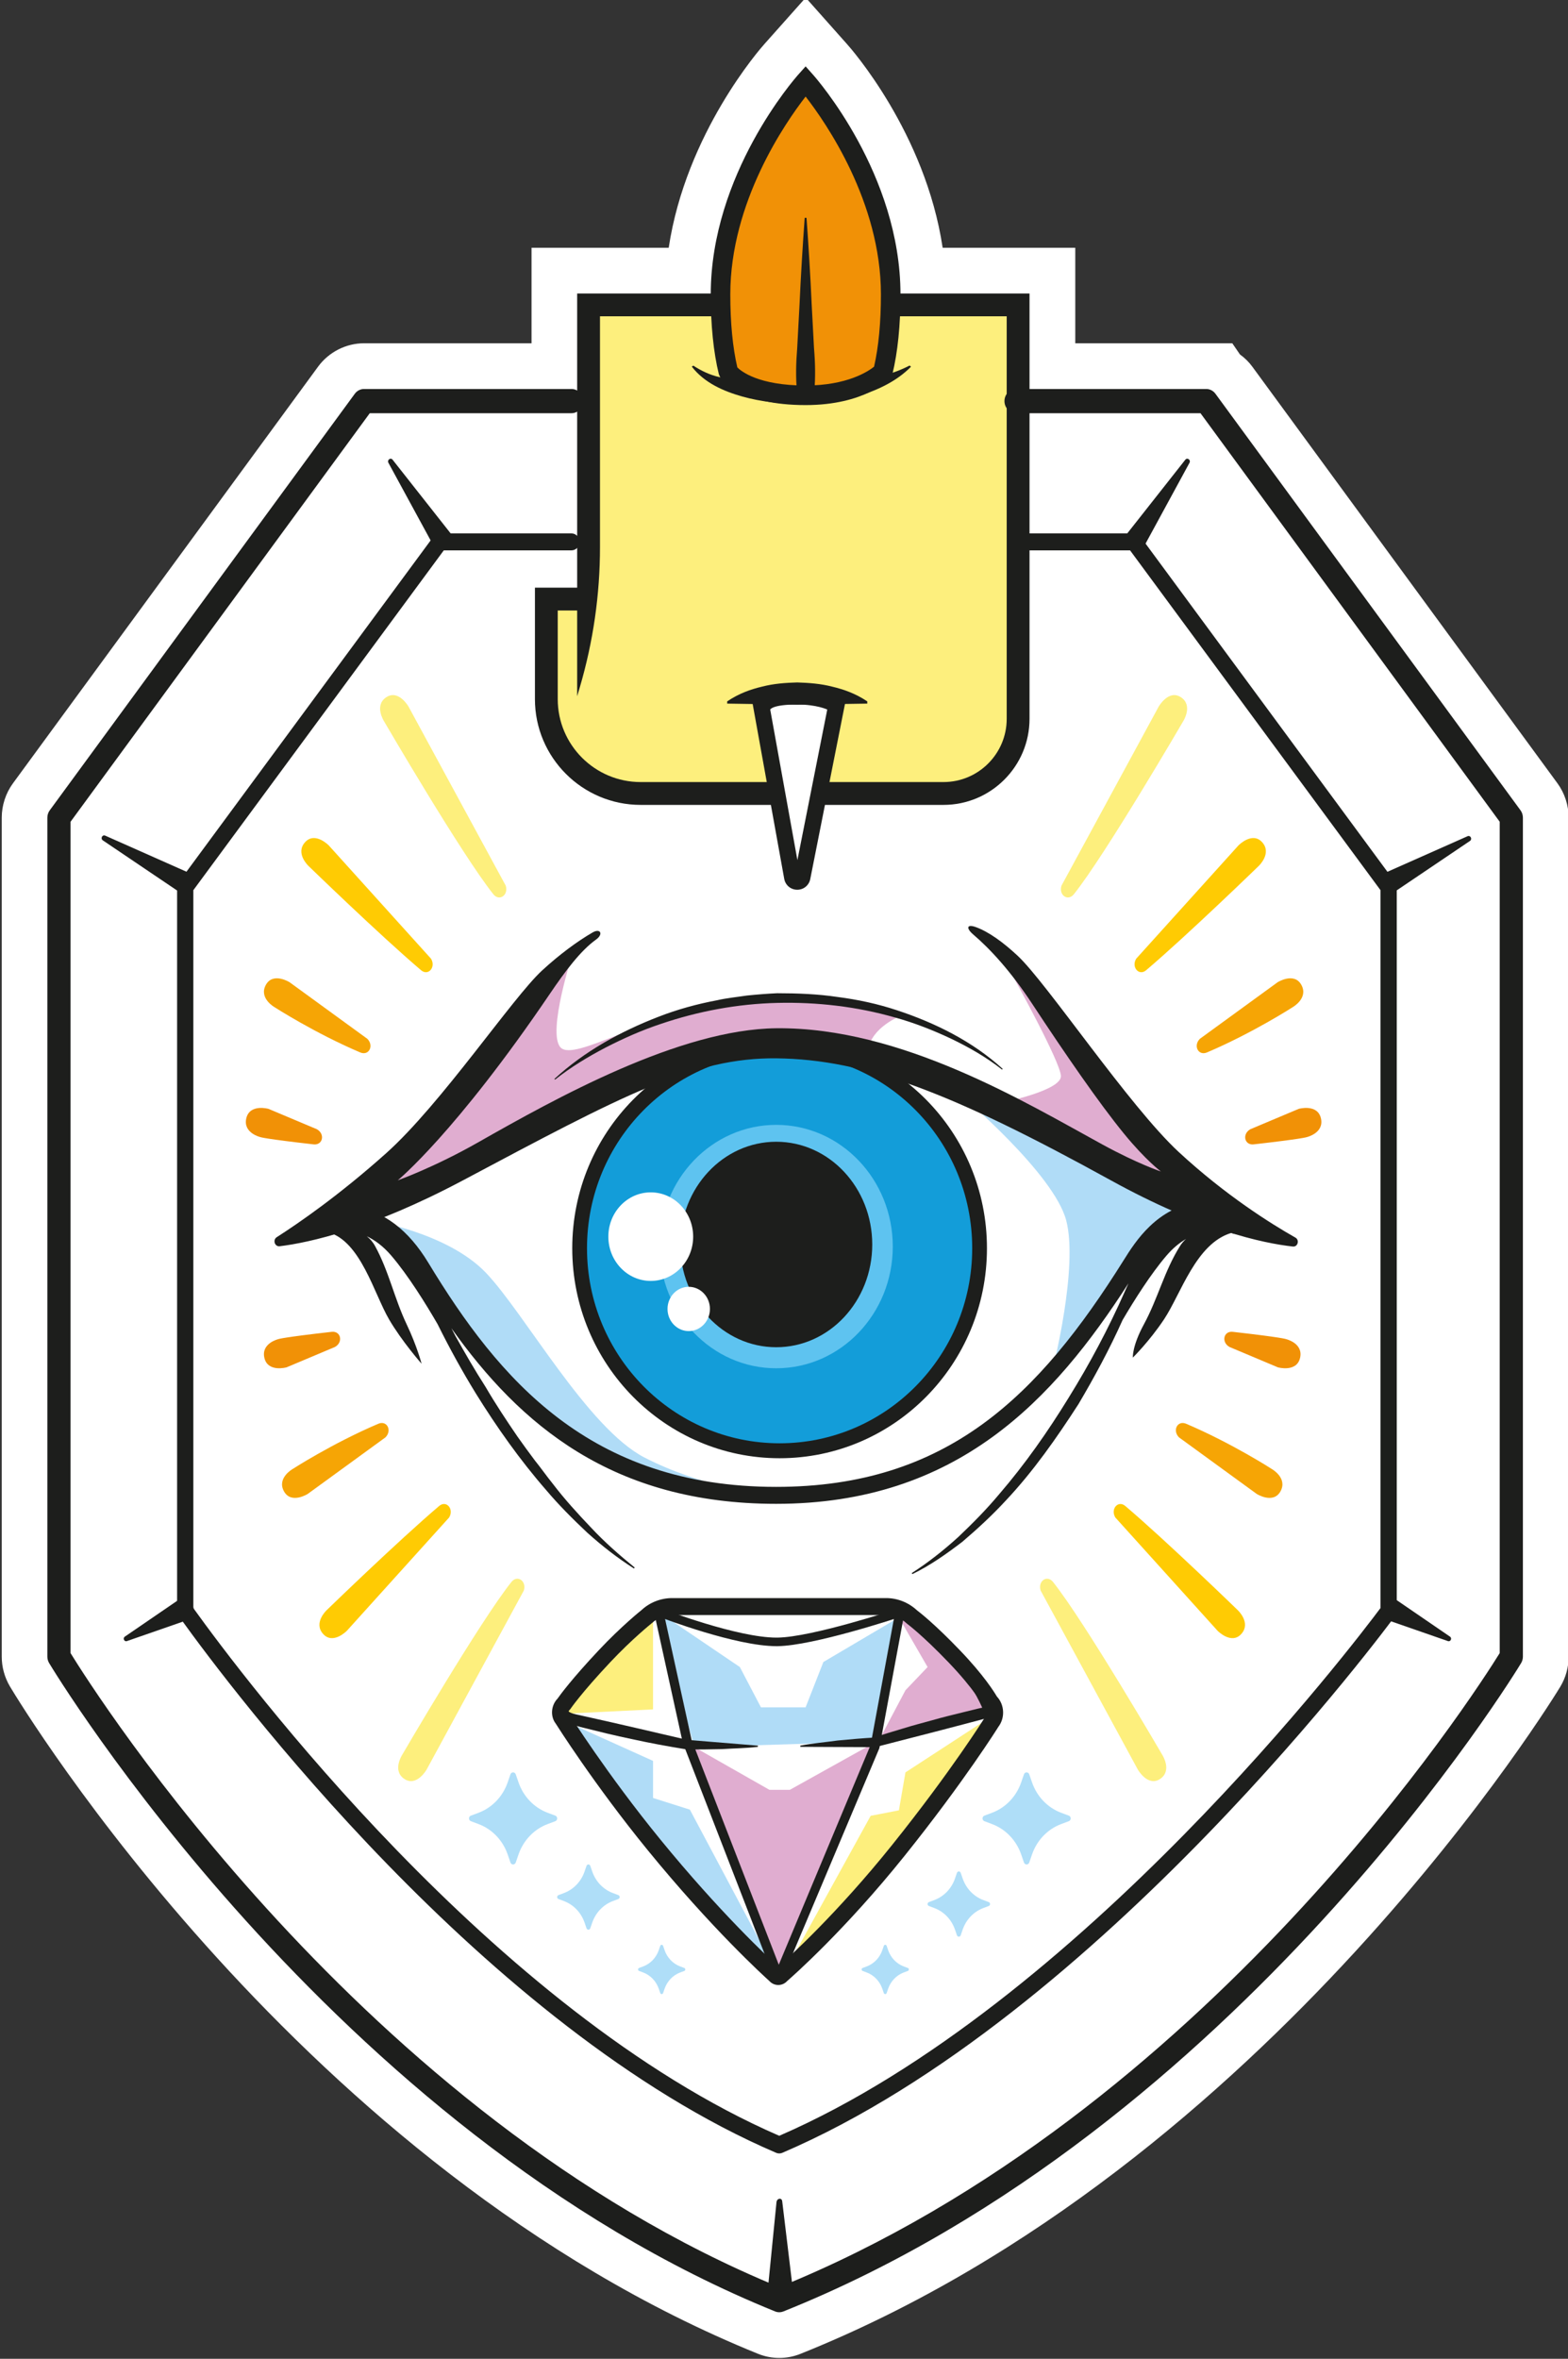 <?xml version="1.0" encoding="UTF-8" standalone="no"?> <svg xmlns="http://www.w3.org/2000/svg" xmlns:svg="http://www.w3.org/2000/svg" width="67.135mm" height="100.936mm" viewBox="0 0 67.135 100.936" version="1.1" id="svg1"><rect x="0" y="0" width="67.135" height="100.936" fill="#333333" stroke="none"/><defs id="defs1"><clipPath id="clipPath16"><path d="M 0,595.276 H 841.89 V 0 H 0 Z" id="path14"></path></clipPath></defs><g id="layer1" transform="translate(-71.173,-98.16)"><g id="g10" transform="matrix(0.353,0,0,-0.353,-47.093,258)"><g id="g12" clip-path="url(#clipPath16)"><g id="g18" transform="translate(343.596,260.702)"><path d="m 0,0 0.229,-8.288 c 0,0 7.399,-11.54 18.923,-25.699 C 7.949,-20.914 1.248,-10.316 0,-8.288 Z m 176.387,90.835 -0.23,0.324 v 1.825 c 0,0.323 -0.102,0.636 -0.289,0.892 l -37.003,50.497 c -0.207,0.282 -0.512,0.438 -0.839,0.509 l -0.048,0.067 h -0.231 -21.433 v 11.578 h -15.657 c -0.052,14.512 -10.182,26.05 -10.616,26.535 l -0.885,0.994 -0.885,-0.994 C 87.838,182.577 77.707,171.039 77.655,156.527 H 61.448 v -11.578 h -0.691 -24.931 -0.23 c -0.438,0 -0.851,-0.213 -1.117,-0.576 L -2.524,93.876 C -2.711,93.62 -2.813,93.307 -2.813,92.984 v -101.7 c 0,-0.272 0.073,-0.541 0.21,-0.773 0.336,-0.565 34.183,-56.772 88.051,-78.601 0.164,-0.066 0.336,-0.098 0.509,-0.098 0.171,0 0.341,0.032 0.504,0.096 55.237,22.107 89.147,78.037 89.482,78.6 0.14,0.232 0.214,0.502 0.214,0.776 v 81.367 z" style="fill:#ffffff;fill-opacity:1;fill-rule:nonzero;stroke:none" id="path20"></path></g><g id="g22" transform="translate(364.878,228.402)"><path d="m 0,0 c 14.603,-17.021 36.917,-38.311 64.687,-50.009 48.499,20.146 80.063,67.54 84.648,74.744 v 80.216 l 0.209,16.446 -0.209,0.292 v 2.283 l -34.982,47.737 H 89.492 v 11.578 H 73.854 l -0.019,5.521 c -0.027,7.498 -3.32,14.211 -5.96,18.39 -2.64,-4.184 -5.934,-10.9 -5.961,-18.39 l -0.019,-5.521 H 45.707 V 171.709 H 16.43 L -18.553,123.972 V 32.415 l 2.811,0.04 0.187,-6.717 C -13.34,22.406 -6.84,12.878 2.168,1.811 Z m 64.676,-61.43 c -0.895,0 -1.768,0.171 -2.596,0.507 -55.3,22.41 -89.301,78.514 -90.721,80.891 -0.656,1.115 -0.994,2.354 -0.994,3.616 v 101.7 c 0,1.49 0.484,2.971 1.361,4.167 l 37.002,50.497 c 1.304,1.781 3.392,2.843 5.587,2.843 h 20.31 v 11.577 h 16.637 c 2.097,13.928 11.167,24.205 11.601,24.689 l 5.016,5.631 5.021,-5.645 c 0.415,-0.462 9.495,-10.709 11.589,-24.675 h 16.085 v -11.577 h 19.045 l 0.927,-1.354 c 0.577,-0.414 1.088,-0.916 1.508,-1.491 l 37.003,-50.494 c 0.876,-1.197 1.359,-2.678 1.359,-4.168 v -0.055 l 0.253,-0.358 -0.253,-19.99 V 23.584 c 0,-1.274 -0.344,-2.524 -0.995,-3.618 -0.349,-0.582 -35.264,-58.123 -92.184,-80.902 -0.819,-0.328 -1.681,-0.494 -2.561,-0.494" style="fill:#ffffff;fill-opacity:1;fill-rule:nonzero;stroke:none" id="path24"></path></g><g id="g26" transform="translate(379.415,405.651)"><path d="m 0,0 h 102.151 l 38.41,-54.114 -1.249,-98.598 c 0,0 -16.686,-35.391 -73.232,-71.307 -4.809,-3.054 -9.431,-6.797 -14.158,-6.222 -41.402,5.044 -87.519,77.004 -87.519,77.004 l -2.812,101.272 z" style="fill:#ffffff;fill-opacity:1;fill-rule:nonzero;stroke:none" id="path28"></path></g><g id="g30" transform="translate(406.859,415.499)"><path d="m 0,0 v -28.983 c 0,-3.238 -0.265,-6.462 -0.791,-9.644 v 2.967 h -4.332 v -11.737 c 0,-6.086 4.952,-11.04 11.039,-11.04 l 16.74,-0.075 -1.82,11.122 8.943,-0.676 -2.686,-10.465 0.499,-0.003 15.064,0.097 c 4.771,0 8.652,3.882 8.652,8.652 V 0 Z" style="fill:#fdef7d;fill-opacity:1;fill-rule:nonzero;stroke:none" id="path32"></path></g><g id="g34" transform="translate(404.552,337.427)"><path d="m 0,0 c 0,0 -3.222,-9.815 -1.527,-11.598 1.694,-1.783 10.391,4.161 21.451,5.799 11.058,1.637 19.829,-1.955 19.829,-1.955 0,0 -3.6,-1.365 -3.985,-4.174 0,0 -16.937,2.704 -34.666,-5.552 -17.729,-8.256 -28.605,-15.538 -28.605,-15.538 l 12.761,15.538 z" style="fill:#e0add0;fill-opacity:1;fill-rule:nonzero;stroke:none" id="path36"></path></g><g id="g38" transform="translate(458.03,334.214)"><path d="m 0,0 c 0,0 5.57,-10.049 5.681,-11.824 0.11,-1.777 -7.065,-3.219 -7.065,-3.219 0,0 18.022,-9.767 19.723,-10.21 1.701,-0.444 2.648,0.222 2.648,0.222 L 7.705,-9.081 Z" style="fill:#e0add0;fill-opacity:1;fill-rule:nonzero;stroke:none" id="path40"></path></g><g id="g42" transform="translate(444.059,256.74)"><path d="m 0,0 3.48,-6.018 -2.685,-2.814 -2.866,-5.412 13.665,2.92 c 0,0 -4.282,8.23 -7.597,10.075 C 0.682,0.595 0,0 0,0" style="fill:#e0add0;fill-opacity:1;fill-rule:nonzero;stroke:none" id="path44"></path></g><g id="g46" transform="translate(415.757,256.827)"><path d="m 0,0 9.012,-6.104 2.558,-4.883 h 5.417 l 2.154,5.493 9.162,5.407 L 25.069,-15.149 3.503,-15.814 -0.99,0.2 Z" style="fill:#b0dcf7;fill-opacity:1;fill-rule:nonzero;stroke:none" id="path48"></path></g><g id="g50" transform="translate(414.24,256.417)"><path d="m 0,0 v -10.827 l -11.528,-0.562 7.475,8.825 z" style="fill:#fdef7d;fill-opacity:1;fill-rule:nonzero;stroke:none" id="path52"></path></g><g id="g54" transform="translate(455.116,244.633)"><path d="m 0,0 -10.262,-6.68 -0.795,-4.599 -3.424,-0.666 -10.207,-18.519 17.469,18.204 z" style="fill:#fdef7d;fill-opacity:1;fill-rule:nonzero;stroke:none" id="path56"></path></g><g id="g58" transform="translate(419.26,241.012)"><path d="M 0,0 9.098,-5.174 H 11.57 L 21.375,0.286 10.184,-27.522 -0.974,-0.267 Z" style="fill:#e0add0;fill-opacity:1;fill-rule:nonzero;stroke:none" id="path60"></path></g><g id="g62" transform="translate(404.666,243.665)"><path d="m 0,0 9.574,-4.317 v -4.496 l 4.468,-1.415 10.128,-19.034 c 0,0 -13.401,14.438 -16.412,16.953 C 4.747,-9.793 0,0 0,0" style="fill:#b0dcf7;fill-opacity:1;fill-rule:nonzero;stroke:none" id="path64"></path></g><g id="g66" transform="translate(451.699,319.947)"><path d="m 0,0 c 0,0 11.165,-9.419 12.654,-15.086 1.489,-5.667 -1.595,-17.837 -1.595,-17.837 0,0 9.783,14.251 12.123,15.874 2.339,1.623 6.805,3.066 6.805,3.066 l -8.401,3.773 z" style="fill:#b0dcf7;fill-opacity:1;fill-rule:nonzero;stroke:none" id="path68"></path></g><g id="g70" transform="translate(380.063,304.861)"><path d="m 0,0 c 0,0 9.215,-1.45 13.895,-6.333 4.678,-4.883 12.334,-18.847 19.247,-22.408 6.911,-3.562 14.122,-4.339 14.122,-4.339 0,0 -15.935,0.886 -27.415,10.1 C 8.369,-13.767 4.218,-4.446 4.218,-4.446 Z" style="fill:#b0dcf7;fill-opacity:1;fill-rule:nonzero;stroke:none" id="path72"></path></g><g id="g74" transform="translate(454.74,301.49)"><path d="m 0,0 c 0,-14.058 -11.261,-25.454 -25.15,-25.454 -13.89,0 -25.15,11.396 -25.15,25.454 0,14.058 11.26,25.454 25.15,25.454 C -11.261,25.454 0,14.058 0,0" style="fill:#1d1e1c;fill-opacity:1;fill-rule:nonzero;stroke:none" id="path76"></path></g><g id="g78" transform="translate(429.546,172.512)"><path d="m 0,0 c -0.173,0 -0.346,0.033 -0.509,0.1 -53.869,21.829 -87.715,78.036 -88.052,78.6 -0.137,0.233 -0.21,0.501 -0.21,0.775 v 101.699 c 0,0.322 0.102,0.636 0.29,0.891 l 37.002,50.497 c 0.267,0.364 0.68,0.577 1.118,0.577 H -25.2 c 0.777,0 1.406,-0.658 1.406,-1.468 0,-0.811 -0.629,-1.469 -1.406,-1.469 H -49.666 L -85.958,180.677 V 79.901 C -83.043,75.167 -50.485,23.756 0.003,3.043 51.781,24.014 84.454,75.175 87.387,79.904 V 180.677 L 51.095,230.202 H 28.724 c -0.778,0 -1.407,0.658 -1.407,1.469 0,0.81 0.629,1.468 1.407,1.468 H 51.79 c 0.439,0 0.851,-0.213 1.117,-0.577 L 89.91,182.065 c 0.188,-0.255 0.289,-0.569 0.289,-0.891 V 79.475 c 0,-0.276 -0.073,-0.545 -0.213,-0.778 C 89.65,78.135 55.74,22.204 0.504,0.098 0.341,0.033 0.17,0 0,0" style="fill:#1d1e1c;fill-opacity:1;fill-rule:nonzero;stroke:none" id="path80"></path></g><g id="g82" transform="translate(429.546,191.761)"><path d="m 0,0 c -0.127,0 -0.254,0.025 -0.374,0.077 -35.295,15.112 -66.307,56.512 -72.166,64.656 -0.322,0.45 -0.494,0.988 -0.494,1.557 v 87.193 c 0,0.227 0.071,0.448 0.204,0.626 l 30.878,41.873 c 0.185,0.253 0.474,0.402 0.78,0.402 H -25.2 c 0.544,0 0.984,-0.46 0.984,-1.029 0,-0.567 -0.44,-1.027 -0.984,-1.027 H -40.688 L -71.064,153.134 V 66.29 c 0,-0.121 0.033,-0.229 0.099,-0.321 C -65.182,57.927 -34.662,17.181 0,2.14 36.444,17.95 70.021,62.218 72.929,66.118 v 87.016 L 42.552,194.328 H 28.724 c -0.544,0 -0.985,0.46 -0.985,1.027 0,0.569 0.441,1.029 0.985,1.029 h 14.312 c 0.306,0 0.594,-0.149 0.78,-0.402 l 30.877,-41.873 c 0.133,-0.178 0.205,-0.399 0.205,-0.626 V 65.768 c 0,-0.225 -0.071,-0.445 -0.202,-0.623 C 74.344,64.661 38.954,16.597 0.374,0.077 0.254,0.025 0.127,0 0,0" style="fill:#1d1e1c;fill-opacity:1;fill-rule:nonzero;stroke:none" id="path84"></path></g><g id="g86" transform="translate(452.95,301.49)"><path d="m 0,0 c 0,-13.058 -10.459,-23.643 -23.36,-23.643 -12.902,0 -23.361,10.585 -23.361,23.643 0,13.058 10.459,23.643 23.361,23.643 C -10.459,23.643 0,13.058 0,0" style="fill:#139dd9;fill-opacity:1;fill-rule:nonzero;stroke:none" id="path88"></path></g><g id="g90" transform="translate(443.317,301.694)"><path d="m 0,0 c 0,-8.148 -6.329,-14.754 -14.137,-14.754 -7.806,0 -14.135,6.606 -14.135,14.754 0,8.148 6.329,14.754 14.135,14.754 C -6.329,14.754 0,8.148 0,0" style="fill:#5ec3f0;fill-opacity:1;fill-rule:nonzero;stroke:none" id="path92"></path></g><g id="g94" transform="translate(440.826,301.946)"><path d="m 0,0 c 0,-6.879 -5.214,-12.455 -11.646,-12.455 -6.431,0 -11.645,5.576 -11.645,12.455 0,6.879 5.214,12.455 11.645,12.455 C -5.214,12.455 0,6.879 0,0" style="fill:#1d1e1c;fill-opacity:1;fill-rule:nonzero;stroke:none" id="path96"></path></g><g id="g98" transform="translate(396.374,345.44)"><path d="m 0,0 -11.797,21.719 c 0,0 -1.21,2.11 -2.7,1.121 -1.489,-0.989 -0.279,-2.888 -0.279,-2.888 0,0 9.428,-16.175 13.269,-20.985 C -0.787,-1.935 0.355,-1.155 0,0" style="fill:#fdef7d;fill-opacity:1;fill-rule:nonzero;stroke:none" id="path100"></path></g><g id="g102" transform="translate(387.31,336.589)"><path d="m 0,0 -12.404,13.735 c 0,0 -1.682,1.725 -2.884,0.375 -1.202,-1.348 0.428,-2.868 0.428,-2.868 0,0 8.684,-8.423 13.652,-12.638 C -0.336,-2.137 0.623,-1.024 0,0" style="fill:#ffcb03;fill-opacity:1;fill-rule:nonzero;stroke:none" id="path104"></path></g><g id="g106" transform="translate(379.589,326.876)"><path d="m 0,0 -9.432,6.86 c 0,0 -2.018,1.271 -2.887,-0.333 -0.87,-1.603 1.053,-2.686 1.053,-2.686 0,0 4.845,-3.128 10.401,-5.491 C 0.176,-2.094 0.834,-0.846 0,0" style="fill:#f6a505;fill-opacity:1;fill-rule:nonzero;stroke:none" id="path108"></path></g><g id="g110" transform="translate(373.463,315.919)"><path d="m 0,0 -5.872,2.471 c 0,0 -2.275,0.64 -2.688,-1.152 -0.413,-1.791 1.722,-2.279 1.722,-2.279 0,0 0.478,-0.201 6.442,-0.876 C 0.722,-1.962 1.025,-0.574 0,0" style="fill:#f19106;fill-opacity:1;fill-rule:nonzero;stroke:none" id="path112"></path></g><g id="g114" transform="translate(398.568,260.001)"><path d="m 0,0 -11.797,-21.718 c 0,0 -1.21,-2.111 -2.699,-1.122 -1.49,0.989 -0.279,2.889 -0.279,2.889 0,0 9.427,16.175 13.268,20.985 C -0.787,1.935 0.355,1.156 0,0" style="fill:#fdef7d;fill-opacity:1;fill-rule:nonzero;stroke:none" id="path116"></path></g><g id="g118" transform="translate(389.505,268.851)"><path d="m 0,0 -12.404,-13.735 c 0,0 -1.682,-1.724 -2.884,-0.375 -1.202,1.349 0.428,2.868 0.428,2.868 0,0 8.684,8.423 13.652,12.638 C -0.336,2.137 0.623,1.025 0,0" style="fill:#ffcb03;fill-opacity:1;fill-rule:nonzero;stroke:none" id="path120"></path></g><g id="g122" transform="translate(381.784,278.565)"><path d="m 0,0 -9.432,-6.86 c 0,0 -2.018,-1.271 -2.887,0.334 -0.87,1.603 1.053,2.685 1.053,2.685 0,0 4.845,3.129 10.401,5.492 C 0.176,2.094 0.834,0.847 0,0" style="fill:#f6a505;fill-opacity:1;fill-rule:nonzero;stroke:none" id="path124"></path></g><g id="g126" transform="translate(375.658,289.523)"><path d="m 0,0 -5.872,-2.471 c 0,0 -2.276,-0.64 -2.689,1.151 -0.413,1.791 1.722,2.279 1.722,2.279 0,0 0.478,0.202 6.443,0.876 C 0.721,1.962 1.024,0.573 0,0" style="fill:#f19106;fill-opacity:1;fill-rule:nonzero;stroke:none" id="path128"></path></g><g id="g130" transform="translate(461.248,260.001)"><path d="m 0,0 11.797,-21.718 c 0,0 1.21,-2.111 2.699,-1.122 1.489,0.989 0.279,2.889 0.279,2.889 0,0 -9.428,16.175 -13.269,20.985 C 0.787,1.935 -0.355,1.156 0,0" style="fill:#fdef7d;fill-opacity:1;fill-rule:nonzero;stroke:none" id="path132"></path></g><g id="g134" transform="translate(470.311,268.851)"><path d="m 0,0 12.404,-13.735 c 0,0 1.681,-1.724 2.883,-0.375 1.202,1.349 -0.428,2.868 -0.428,2.868 0,0 -8.683,8.423 -13.651,12.638 C 0.336,2.137 -0.624,1.025 0,0" style="fill:#ffcb03;fill-opacity:1;fill-rule:nonzero;stroke:none" id="path136"></path></g><g id="g138" transform="translate(478.032,278.565)"><path d="m 0,0 9.431,-6.86 c 0,0 2.018,-1.271 2.888,0.334 0.869,1.603 -1.053,2.685 -1.053,2.685 0,0 -4.845,3.129 -10.402,5.492 C -0.176,2.094 -0.834,0.847 0,0" style="fill:#f6a505;fill-opacity:1;fill-rule:nonzero;stroke:none" id="path140"></path></g><g id="g142" transform="translate(484.158,289.523)"><path d="m 0,0 5.872,-2.471 c 0,0 2.275,-0.64 2.689,1.151 0.412,1.791 -1.722,2.279 -1.722,2.279 0,0 -0.479,0.202 -6.443,0.876 C -0.722,1.962 -1.025,0.573 0,0" style="fill:#f19106;fill-opacity:1;fill-rule:nonzero;stroke:none" id="path144"></path></g><g id="g146" transform="translate(463.777,345.44)"><path d="m 0,0 11.797,21.719 c 0,0 1.211,2.11 2.7,1.121 1.489,-0.989 0.279,-2.888 0.279,-2.888 0,0 -9.428,-16.175 -13.269,-20.985 C 0.787,-1.935 -0.355,-1.155 0,0" style="fill:#fdef7d;fill-opacity:1;fill-rule:nonzero;stroke:none" id="path148"></path></g><g id="g150" transform="translate(472.841,336.589)"><path d="m 0,0 12.405,13.735 c 0,0 1.681,1.725 2.883,0.375 1.202,-1.348 -0.428,-2.868 -0.428,-2.868 0,0 -8.683,-8.423 -13.652,-12.638 C 0.337,-2.137 -0.623,-1.024 0,0" style="fill:#ffcb03;fill-opacity:1;fill-rule:nonzero;stroke:none" id="path152"></path></g><g id="g154" transform="translate(480.562,326.876)"><path d="m 0,0 9.431,6.86 c 0,0 2.018,1.271 2.888,-0.333 0.869,-1.603 -1.053,-2.686 -1.053,-2.686 0,0 -4.845,-3.128 -10.402,-5.491 C -0.177,-2.094 -0.834,-0.846 0,0" style="fill:#f6a505;fill-opacity:1;fill-rule:nonzero;stroke:none" id="path156"></path></g><g id="g158" transform="translate(486.688,315.919)"><path d="m 0,0 5.872,2.471 c 0,0 2.275,0.64 2.689,-1.152 0.412,-1.791 -1.723,-2.279 -1.723,-2.279 0,0 -0.478,-0.201 -6.442,-0.876 C -0.722,-1.962 -1.025,-0.574 0,0" style="fill:#f19106;fill-opacity:1;fill-rule:nonzero;stroke:none" id="path160"></path></g><g id="g162" transform="translate(402.279,322.019)"><path d="m 0,0 c 3.647,3.354 8.034,5.758 12.613,7.529 2.293,0.891 4.674,1.546 7.087,1.998 1.199,0.276 2.423,0.392 3.639,0.577 1.221,0.125 2.447,0.224 3.674,0.281 2.453,-0.004 4.911,-0.092 7.341,-0.456 2.432,-0.313 4.847,-0.831 7.181,-1.605 4.657,-1.536 9.163,-3.766 12.832,-7.107 L 54.296,1.126 C 52.381,2.634 50.255,3.845 48.074,4.89 45.885,5.919 43.626,6.805 41.303,7.446 36.667,8.774 31.84,9.326 27.04,9.212 22.238,9.1 17.456,8.213 12.888,6.661 10.598,5.899 8.379,4.915 6.224,3.808 4.075,2.688 1.983,1.422 0.07,-0.091 Z" style="fill:#1d1e1c;fill-opacity:1;fill-rule:nonzero;stroke:none" id="path164"></path></g><g id="g166" transform="translate(416.563,257.027)"><path d="m 0,0 c -0.904,0 -1.775,-0.344 -2.452,-0.969 -0.079,-0.067 -2.399,-1.917 -5.052,-4.738 -3.55,-3.773 -4.839,-5.672 -4.851,-5.691 l -0.155,-0.18 c -0.101,-0.094 -0.115,-0.256 -0.029,-0.367 0.099,-0.15 4.614,-7.319 11.091,-15.251 7.182,-8.797 13.086,-14.306 14.317,-15.428 1.222,1.078 7.129,6.43 13.83,14.785 7.172,8.942 11.219,15.414 11.259,15.478 0.289,0.385 0.254,0.825 -0.021,1.086 l -0.122,0.113 -0.079,0.147 c -0.009,0.019 -1.128,2.051 -4.19,5.248 -3.183,3.321 -5.019,4.683 -5.037,4.696 l -0.093,0.078 C 27.734,-0.353 26.854,0 25.937,0 Z m 12.865,-44.847 c -0.417,0 -0.807,0.178 -1.09,0.493 -0.659,0.591 -6.974,6.334 -14.722,15.824 -6.562,8.037 -11.14,15.308 -11.186,15.38 -0.662,0.858 -0.578,2.192 0.227,3.021 0.303,0.435 1.707,2.364 4.997,5.862 2.76,2.934 5.11,4.807 5.209,4.886 0.98,0.909 2.315,1.437 3.7,1.437 h 25.937 c 1.386,0 2.716,-0.527 3.753,-1.483 0.331,-0.248 2.182,-1.686 5.248,-4.887 2.854,-2.978 4.123,-5.015 4.438,-5.557 0.937,-0.998 1.023,-2.586 0.177,-3.691 v 0 c 0.007,0 -4.106,-6.572 -11.343,-15.596 -7.227,-9.011 -13.567,-14.602 -14.262,-15.204 -0.282,-0.31 -0.67,-0.485 -1.083,-0.485" style="fill:#1d1e1c;fill-opacity:1;fill-rule:nonzero;stroke:none" id="path168"></path></g><g id="g170" transform="translate(432.102,241.197)"><path d="M 0,0 C 1.513,0.288 3.024,0.41 4.536,0.622 6.048,0.768 7.561,0.899 9.072,0.984 L 8.826,0.952 c 1.19,0.409 2.397,0.746 3.596,1.116 1.196,0.379 2.412,0.68 3.618,1.021 1.205,0.346 2.423,0.638 3.638,0.938 1.214,0.312 2.432,0.597 3.658,0.857 L 22.52,3.37 c -0.233,0.808 -0.682,1.77 -1.141,2.615 -0.479,0.879 -1.05,1.645 -1.687,2.476 -0.647,0.82 -1.291,1.651 -1.92,2.501 -0.639,0.84 -1.293,1.667 -1.91,2.539 l 0.096,0.106 C 17.449,12.141 18.912,10.645 20.34,9.11 21.788,7.592 23.01,5.803 23.727,3.761 L 23.769,3.639 23.643,3.605 C 18.804,2.305 13.951,1.062 9.098,-0.182 L 9.085,-0.185 H 9.072 L 0,-0.147 Z" style="fill:#1d1e1c;fill-opacity:1;fill-rule:nonzero;stroke:none" id="path172"></path></g><g id="g174" transform="translate(426.952,241.049)"><path d="M 0,0 C -1.453,-0.17 -2.895,-0.18 -4.342,-0.275 -5.785,-0.31 -7.228,-0.331 -8.666,-0.304 h -0.011 l -0.13,0.022 c -2.136,0.346 -4.264,0.735 -6.377,1.202 -2.119,0.431 -4.218,0.96 -6.318,1.482 l -0.784,0.213 c -0.247,0.068 -0.65,0.168 -1.03,0.379 -0.203,0.117 -0.425,0.259 -0.657,0.529 -0.234,0.263 -0.437,0.756 -0.406,1.195 0.076,0.861 0.499,1.215 0.678,1.432 0.748,0.81 1.482,1.633 2.243,2.432 1.522,1.599 3.099,3.151 4.755,4.641 l 0.108,-0.094 -4.147,-5.194 -2.073,-2.597 c -0.176,-0.206 -0.339,-0.425 -0.347,-0.655 -0.015,-0.226 0.183,-0.406 0.406,-0.519 0.456,-0.22 1.016,-0.278 1.536,-0.413 4.225,-0.929 8.435,-1.928 12.65,-2.904 L -8.585,0.849 0.011,0.146 Z" style="fill:#1d1e1c;fill-opacity:1;fill-rule:nonzero;stroke:none" id="path176"></path></g><g id="g178" transform="translate(429.443,213.49)"><path d="m 0,0 h -0.012 c -0.44,0.005 -0.828,0.285 -0.987,0.715 l -10.606,27.362 -3.598,16.357 1.098,0.262 3.57,-16.266 L 0.047,1.147 11.191,27.809 14.306,44.676 15.411,44.454 12.246,27.396 0.984,0.68 C 0.824,0.271 0.437,0 0,0" style="fill:#1d1e1c;fill-opacity:1;fill-rule:nonzero;stroke:none" id="path180"></path></g><g id="g182" transform="translate(484.735,303.217)"><path d="m 0,0 -2.25,3.246 c 0,0 -0.739,-0.065 -1.774,-0.347 l -0.115,1.015 c -5.233,-0.643 -7.856,-4.831 -9.266,-7.081 -10.336,-16.498 -21.461,-27.487 -42.161,-27.487 -22.6,0 -33.633,13.06 -42.189,27.175 -2.423,3.995 -5.374,6.226 -9.021,6.823 l -0.052,-0.345 c -0.826,0.197 -1.387,0.247 -1.387,0.247 l -0.249,-0.359 c -0.13,0.025 -0.259,0.056 -0.389,0.077 l -0.033,-0.143 c 0.103,-0.029 0.201,-0.074 0.303,-0.106 L -110.465,0 c 0,0 0.233,0.099 0.625,0.198 3.897,-1.129 5.495,-7.411 7.327,-10.55 1.558,-2.669 3.943,-5.374 3.943,-5.374 0,0 -0.543,2.11 -1.807,4.77 -1.511,3.18 -2.151,6.431 -3.84,9.505 -0.279,0.508 -0.623,0.884 -0.998,1.174 0.965,-0.456 1.979,-1.188 2.963,-2.336 2.053,-2.396 4.192,-5.849 5.623,-8.315 1.423,-2.869 2.964,-5.674 4.635,-8.393 2.554,-4.115 5.355,-8.072 8.517,-11.702 1.554,-1.841 3.255,-3.54 5.001,-5.18 1.782,-1.601 3.666,-3.077 5.678,-4.351 l 0.071,0.126 c -1.858,1.514 -3.636,3.069 -5.26,4.807 -1.637,1.716 -3.235,3.464 -4.679,5.359 -0.747,0.922 -1.428,1.904 -2.175,2.825 -0.716,0.949 -1.412,1.915 -2.1,2.885 -1.348,1.967 -2.664,3.958 -3.872,6.024 -1.291,2.007 -2.489,4.082 -3.656,6.174 -0.17,0.31 -0.325,0.627 -0.49,0.94 8.343,-11.732 19.585,-21.295 39.393,-21.295 21.982,0 33.65,12.634 42.735,26.73 -0.151,-0.343 -0.302,-0.688 -0.459,-1.025 -1.96,-4.443 -4.245,-8.728 -6.792,-12.833 -2.527,-4.115 -5.303,-8.077 -8.439,-11.713 -1.54,-1.844 -3.227,-3.545 -4.959,-5.188 -1.767,-1.605 -3.638,-3.084 -5.634,-4.364 l 0.072,-0.126 c 2.148,1.04 4.125,2.44 6.05,3.908 1.842,1.568 3.632,3.22 5.283,5.008 3.342,3.55 6.154,7.576 8.809,11.682 1.951,3.302 3.782,6.686 5.354,10.198 1.421,2.418 3.415,5.58 5.333,7.819 0.782,0.913 1.583,1.554 2.363,2.012 -0.264,-0.237 -0.511,-0.512 -0.724,-0.85 -1.93,-3.074 -2.662,-6.325 -4.389,-9.505 -1.443,-2.66 -1.337,-4.027 -1.337,-4.027 0,0 1.999,1.962 3.779,4.631 2.058,3.086 3.865,9.202 8.159,10.479 C -0.135,0.057 0,0 0,0" style="fill:#1d1e1c;fill-opacity:1;fill-rule:nonzero;stroke:none" id="path184"></path></g><g id="g186" transform="translate(460.207,236.742)"><path d="m 0,0 -0.337,0.976 c -0.108,0.315 -0.535,0.315 -0.643,0 L -1.316,0 c -0.592,-1.715 -1.885,-3.064 -3.528,-3.682 l -0.935,-0.35 c -0.302,-0.114 -0.302,-0.559 0,-0.672 l 0.935,-0.352 c 1.643,-0.617 2.936,-1.966 3.528,-3.68 l 0.336,-0.977 c 0.108,-0.314 0.535,-0.314 0.643,0 L 0,-8.736 c 0.591,1.714 1.885,3.063 3.527,3.68 l 0.935,0.352 c 0.302,0.113 0.302,0.558 0,0.672 l -0.935,0.35 C 1.885,-3.064 0.591,-1.715 0,0" style="fill:#afdef8;fill-opacity:1;fill-rule:nonzero;stroke:none" id="path188"></path></g><g id="g190" transform="translate(451.795,225.087)"><path d="m 0,0 -0.239,0.691 c -0.076,0.223 -0.379,0.223 -0.456,0 L -0.934,0 c -0.418,-1.215 -1.335,-2.171 -2.498,-2.607 l -0.663,-0.249 c -0.213,-0.081 -0.213,-0.396 0,-0.477 l 0.663,-0.248 c 1.163,-0.438 2.08,-1.394 2.498,-2.608 l 0.239,-0.692 c 0.077,-0.223 0.38,-0.223 0.456,0 L 0,-6.189 c 0.418,1.214 1.334,2.17 2.498,2.608 l 0.662,0.248 c 0.214,0.081 0.214,0.396 0,0.477 L 2.498,-2.607 C 1.334,-2.171 0.418,-1.215 0,0" style="fill:#afdef8;fill-opacity:1;fill-rule:nonzero;stroke:none" id="path192"></path></g><g id="g194" transform="translate(442.754,216.404)"><path d="m 0,0 -0.18,0.523 c -0.058,0.168 -0.287,0.168 -0.344,0 L -0.705,0 c -0.316,-0.918 -1.009,-1.641 -1.889,-1.972 l -0.501,-0.187 c -0.162,-0.061 -0.162,-0.299 0,-0.361 l 0.501,-0.187 c 0.88,-0.331 1.573,-1.054 1.889,-1.972 l 0.181,-0.522 c 0.057,-0.169 0.286,-0.169 0.344,0 L 0,-4.679 c 0.317,0.918 1.01,1.641 1.89,1.972 l 0.501,0.187 c 0.161,0.062 0.161,0.3 0,0.361 L 1.89,-1.972 C 1.01,-1.641 0.317,-0.918 0,0" style="fill:#afdef8;fill-opacity:1;fill-rule:nonzero;stroke:none" id="path196"></path></g><g id="g198" transform="translate(415.639,216.404)"><path d="m 0,0 -0.18,0.523 c -0.058,0.168 -0.287,0.168 -0.344,0 L -0.705,0 c -0.316,-0.918 -1.009,-1.641 -1.889,-1.972 l -0.501,-0.187 c -0.161,-0.061 -0.161,-0.299 0,-0.361 l 0.501,-0.187 c 0.88,-0.331 1.573,-1.054 1.889,-1.972 l 0.181,-0.522 c 0.057,-0.169 0.286,-0.169 0.344,0 L 0,-4.679 c 0.317,0.918 1.01,1.641 1.89,1.972 l 0.501,0.187 c 0.161,0.062 0.161,0.3 0,0.361 L 1.89,-1.972 C 1.01,-1.641 0.317,-0.918 0,0" style="fill:#afdef8;fill-opacity:1;fill-rule:nonzero;stroke:none" id="path200"></path></g><g id="g202" transform="translate(396.607,236.742)"><path d="m 0,0 0.336,0.976 c 0.109,0.315 0.535,0.315 0.644,0 L 1.316,0 c 0.591,-1.715 1.885,-3.064 3.528,-3.682 l 0.935,-0.35 c 0.301,-0.114 0.301,-0.559 0,-0.672 L 4.844,-5.056 C 3.201,-5.673 1.907,-7.022 1.316,-8.736 L 0.98,-9.713 c -0.109,-0.314 -0.535,-0.314 -0.644,0 L 0,-8.736 c -0.592,1.714 -1.885,3.063 -3.527,3.68 l -0.936,0.352 c -0.301,0.113 -0.301,0.558 0,0.672 l 0.936,0.35 C -1.885,-3.064 -0.592,-1.715 0,0" style="fill:#afdef8;fill-opacity:1;fill-rule:nonzero;stroke:none" id="path204"></path></g><g id="g206" transform="translate(405.933,225.934)"><path d="m 0,0 0.238,0.691 c 0.077,0.223 0.38,0.223 0.456,0 L 0.933,0 c 0.419,-1.215 1.335,-2.171 2.499,-2.607 l 0.662,-0.249 c 0.214,-0.081 0.214,-0.396 0,-0.476 L 3.432,-3.581 C 2.268,-4.019 1.352,-4.975 0.933,-6.188 L 0.694,-6.88 c -0.076,-0.224 -0.379,-0.224 -0.456,0 L 0,-6.188 c -0.419,1.213 -1.335,2.169 -2.498,2.607 l -0.663,0.249 c -0.214,0.08 -0.214,0.395 0,0.476 l 0.663,0.249 C -1.335,-2.171 -0.419,-1.215 0,0" style="fill:#afdef8;fill-opacity:1;fill-rule:nonzero;stroke:none" id="path208"></path></g><g id="g210" transform="translate(503.686,344.362)"><path d="M 0,0 9.649,6.51 C 9.947,6.729 9.703,7.214 9.36,7.081 L -1.419,2.298 Z" style="fill:#1d1e1c;fill-opacity:1;fill-rule:nonzero;stroke:none" id="path212"></path></g><g id="g214" transform="translate(357.138,344.432)"><path d="M 0,0 -9.648,6.511 C -9.947,6.73 -9.702,7.214 -9.36,7.081 L 1.42,2.298 Z" style="fill:#1d1e1c;fill-opacity:1;fill-rule:nonzero;stroke:none" id="path216"></path></g><g id="g218" transform="translate(387.809,386.291)"><path d="m 0,0 -5.675,10.427 c -0.167,0.339 0.264,0.65 0.509,0.367 l 7.441,-9.44 z" style="fill:#1d1e1c;fill-opacity:1;fill-rule:nonzero;stroke:none" id="path220"></path></g><g id="g222" transform="translate(473.64,386.291)"><path d="m 0,0 5.674,10.427 c 0.167,0.339 -0.264,0.65 -0.509,0.367 l -7.441,-9.44 z" style="fill:#1d1e1c;fill-opacity:1;fill-rule:nonzero;stroke:none" id="path224"></path></g><g id="g226" transform="translate(503.291,256.426)"><path d="m 0,0 7.36,-2.557 c 0.323,-0.112 0.536,0.346 0.251,0.54 l -6.68,4.573 z" style="fill:#1d1e1c;fill-opacity:1;fill-rule:nonzero;stroke:none" id="path228"></path></g><g id="g230" transform="translate(357.784,256.426)"><path d="m 0,0 -7.361,-2.557 c -0.323,-0.112 -0.535,0.346 -0.251,0.54 l 6.681,4.573 z" style="fill:#1d1e1c;fill-opacity:1;fill-rule:nonzero;stroke:none" id="path232"></path></g><g id="g234" transform="translate(428.097,174.634)"><path d="m 0,0 1.115,11.215 c 0.049,0.491 0.638,0.588 0.695,0.114 L 3.153,0.189 Z" style="fill:#1d1e1c;fill-opacity:1;fill-rule:nonzero;stroke:none" id="path236"></path></g><g id="g238" transform="translate(429.212,253.254)"><path d="m 0,0 c -4.911,0 -13.692,3.35 -14.067,3.493 l 0.343,0.974 c 0.09,-0.036 8.99,-3.431 13.723,-3.431 0.045,0 0.089,0 0.132,10e-4 4.185,0.058 14.314,3.403 14.416,3.437 L 14.848,3.486 C 14.426,3.347 4.476,0.062 0.145,0.001 0.097,0 0.049,0 0,0" style="fill:#1d1e1c;fill-opacity:1;fill-rule:nonzero;stroke:none" id="path240"></path></g><g id="g242" transform="translate(478.004,313.154)"><path d="m 0,0 c -6.025,5.573 -15.978,20.467 -19.543,23.794 -1.742,1.625 -3.492,2.893 -5.048,3.463 -1.14,0.418 -1.226,-0.127 -0.336,-0.888 2.058,-1.759 4.533,-4.435 7.122,-8.363 4.041,-6.132 8.152,-12.103 11.17,-15.791 2.646,-3.232 4.469,-4.573 4.469,-4.573 0,0 -2.782,0.915 -7.108,3.279 C -18.633,6.034 -33.647,15.147 -48.79,15.005 -60.561,14.894 -75.61,6.493 -85.032,1.143 -90.356,-1.88 -94.73,-3.43 -94.73,-3.43 c 0,0 7.006,5.734 18.452,22.61 1.833,2.702 3.698,5.212 5.595,6.571 0.934,0.669 0.531,1.412 -0.417,0.863 -1.824,-1.056 -3.999,-2.65 -6.124,-4.607 -3.587,-3.301 -12.201,-16.148 -18.911,-22.151 -5.69,-5.088 -10.627,-8.486 -13.269,-10.176 -0.521,-0.333 -0.247,-1.175 0.357,-1.101 3.574,0.439 11.08,2.065 22.233,7.991 19.09,10.147 27.894,14.909 38.024,14.79 10.727,-0.124 21.359,-4.21 40.554,-14.79 10.932,-6.026 18.421,-7.621 22.074,-8.026 0.598,-0.066 0.838,0.785 0.308,1.084 C 11.177,-8.691 5.67,-5.245 0,0" style="fill:#1d1e1c;fill-opacity:1;fill-rule:nonzero;stroke:none" id="path244"></path></g><g id="g246" transform="translate(419.106,302.898)"><path d="m 0,0 c 0,-2.966 -2.303,-5.369 -5.145,-5.369 -2.84,0 -5.143,2.403 -5.143,5.369 0,2.965 2.303,5.368 5.143,5.368 C -2.303,5.368 0,2.965 0,0" style="fill:#ffffff;fill-opacity:1;fill-rule:nonzero;stroke:none" id="path248"></path></g><g id="g250" transform="translate(421.14,294.132)"><path d="m 0,0 c 0,-1.482 -1.152,-2.685 -2.572,-2.685 -1.421,0 -2.573,1.203 -2.573,2.685 0,1.482 1.152,2.685 2.573,2.685 C -1.152,2.685 0,1.482 0,0" style="fill:#ffffff;fill-opacity:1;fill-rule:nonzero;stroke:none" id="path252"></path></g><g id="g254" transform="translate(405.036,368.402)"><path d="M 0,0 V 48.827 H 18.282 V 46.06 H 2.768 V 18.063 C 2.768,12.319 1.944,6.604 0.322,1.093 Z" style="fill:#1d1e1c;fill-opacity:1;fill-rule:nonzero;stroke:none" id="path256"></path></g><g id="g258" transform="translate(449.471,355.234)"><path d="M 0,0 H -15.064 V 2.768 H 0 c 4.227,0 7.664,3.437 7.664,7.663 V 59.228 H -5.439 v 2.767 H 10.432 V 10.431 C 10.432,4.68 5.752,0 0,0" style="fill:#1d1e1c;fill-opacity:1;fill-rule:nonzero;stroke:none" id="path260"></path></g><g id="g262" transform="translate(429.153,355.234)"><path d="M 0,0 H -16.422 C -23.489,0 -29.24,5.751 -29.24,12.818 v 13.517 h 6.679 v -2.768 h -3.912 V 12.818 c 0,-5.542 4.509,-10.05 10.051,-10.05 L 0,2.768 Z" style="fill:#1d1e1c;fill-opacity:1;fill-rule:nonzero;stroke:none" id="path264"></path></g><g id="g266" transform="translate(433.55,441.374)"><path d="M 0,0 -0.806,0.904 -1.611,0 c -0.396,-0.443 -9.672,-11.001 -9.672,-24.263 0,-3.418 0.302,-6.383 0.894,-8.813 l 0.151,-0.342 c 0.208,-0.313 2.244,-3.062 9.432,-3.062 6.478,0 9.203,2.798 9.317,2.917 l 0.197,0.209 0.068,0.278 c 0.593,2.43 0.895,5.395 0.895,8.813 C 9.671,-11.001 0.396,-0.443 0,0" style="fill:#f19106;fill-opacity:1;fill-rule:nonzero;stroke:none" id="path268"></path></g><g id="g270" transform="translate(424.462,408.266)"><path d="m 0,0 c 0.458,-0.458 2.565,-2.194 8.283,-2.194 5.038,0 7.596,1.715 8.303,2.284 0.552,2.421 0.831,5.365 0.831,8.763 0,11.198 -6.684,20.827 -9.134,23.979 C 5.833,29.68 -0.852,20.051 -0.852,8.853 -0.852,5.414 -0.564,2.438 0,0 m 8.283,-4.566 c -7.894,0 -10.13,3.019 -10.359,3.364 l -0.165,0.374 c -0.652,2.67 -0.983,5.927 -0.983,9.681 0,14.564 10.188,26.159 10.621,26.645 l 0.886,0.993 0.885,-0.993 C 9.602,35.012 19.789,23.417 19.789,8.853 c 0,-3.754 -0.331,-7.011 -0.982,-9.681 L 18.731,-1.133 18.515,-1.361 C 18.391,-1.493 15.397,-4.566 8.283,-4.566" style="fill:#1d1e1c;fill-opacity:1;fill-rule:nonzero;stroke:none" id="path272"></path></g><g id="g274" transform="translate(419.128,408.479)"><path d="m 0,0 c 1.007,-0.657 2.036,-1.132 3.146,-1.386 1.063,-0.327 2.157,-0.514 3.249,-0.67 2.184,-0.284 4.406,-0.411 6.666,-0.381 2.232,-0.046 4.418,0.148 6.61,0.467 2.158,0.409 4.395,0.868 6.558,1.985 l 0.167,-0.146 c -1.713,-1.736 -3.948,-2.791 -6.23,-3.508 -2.303,-0.686 -4.709,-1.005 -7.108,-1.012 -2.395,0.019 -4.804,0.26 -7.121,0.909 -2.287,0.645 -4.616,1.664 -6.126,3.627 z" style="fill:#1d1e1c;fill-opacity:1;fill-rule:nonzero;stroke:none" id="path276"></path></g><g id="g278" transform="translate(432.855,426.398)"><path d="m 0,0 c 0.255,-3.513 0.469,-7.025 0.628,-10.538 l 0.281,-5.269 c 0.148,-1.756 0.189,-3.512 0.031,-5.269 l -0.783,1.016 c 0.373,-0.122 0.868,-0.24 1.318,-0.336 0.462,-0.086 0.932,-0.161 1.408,-0.206 0.952,-0.09 1.921,-0.079 2.942,0.116 l 0.1,-0.199 c -0.816,-0.698 -1.87,-1.157 -2.952,-1.365 -0.542,-0.106 -1.095,-0.17 -1.649,-0.173 -0.565,-0.009 -1.083,0.015 -1.703,0.13 l -0.704,0.13 -0.079,0.887 c -0.157,1.757 -0.116,3.513 0.031,5.269 l 0.281,5.269 c 0.161,3.513 0.373,7.025 0.628,10.538 z" style="fill:#1d1e1c;fill-opacity:1;fill-rule:nonzero;stroke:none" id="path280"></path></g><g id="g282" transform="translate(428.452,366.792)"><path d="M 0,0 3.297,-18.253 6.918,0 C 6.918,0 5.66,0.611 3.275,0.611 0.243,0.611 0,0 0,0 M 3.28,-21.843 H 3.266 c -0.778,0.007 -1.421,0.546 -1.566,1.311 L -2.364,1.977 H 9.324 l -4.469,-22.53 c -0.157,-0.763 -0.802,-1.29 -1.575,-1.29" style="fill:#1d1e1c;fill-opacity:1;fill-rule:nonzero;stroke:none" id="path284"></path></g><g id="g286" transform="translate(423.232,367.783)"><path d="M 0,0 C 1.416,0.956 2.832,1.455 4.247,1.791 5.663,2.156 7.079,2.254 8.495,2.294 9.911,2.248 11.327,2.15 12.742,1.784 14.158,1.447 15.574,0.95 16.99,0 V -0.27 L 8.495,-0.404 0,-0.27 Z" style="fill:#1d1e1c;fill-opacity:1;fill-rule:nonzero;stroke:none" id="path288"></path></g></g></g></g></svg> 